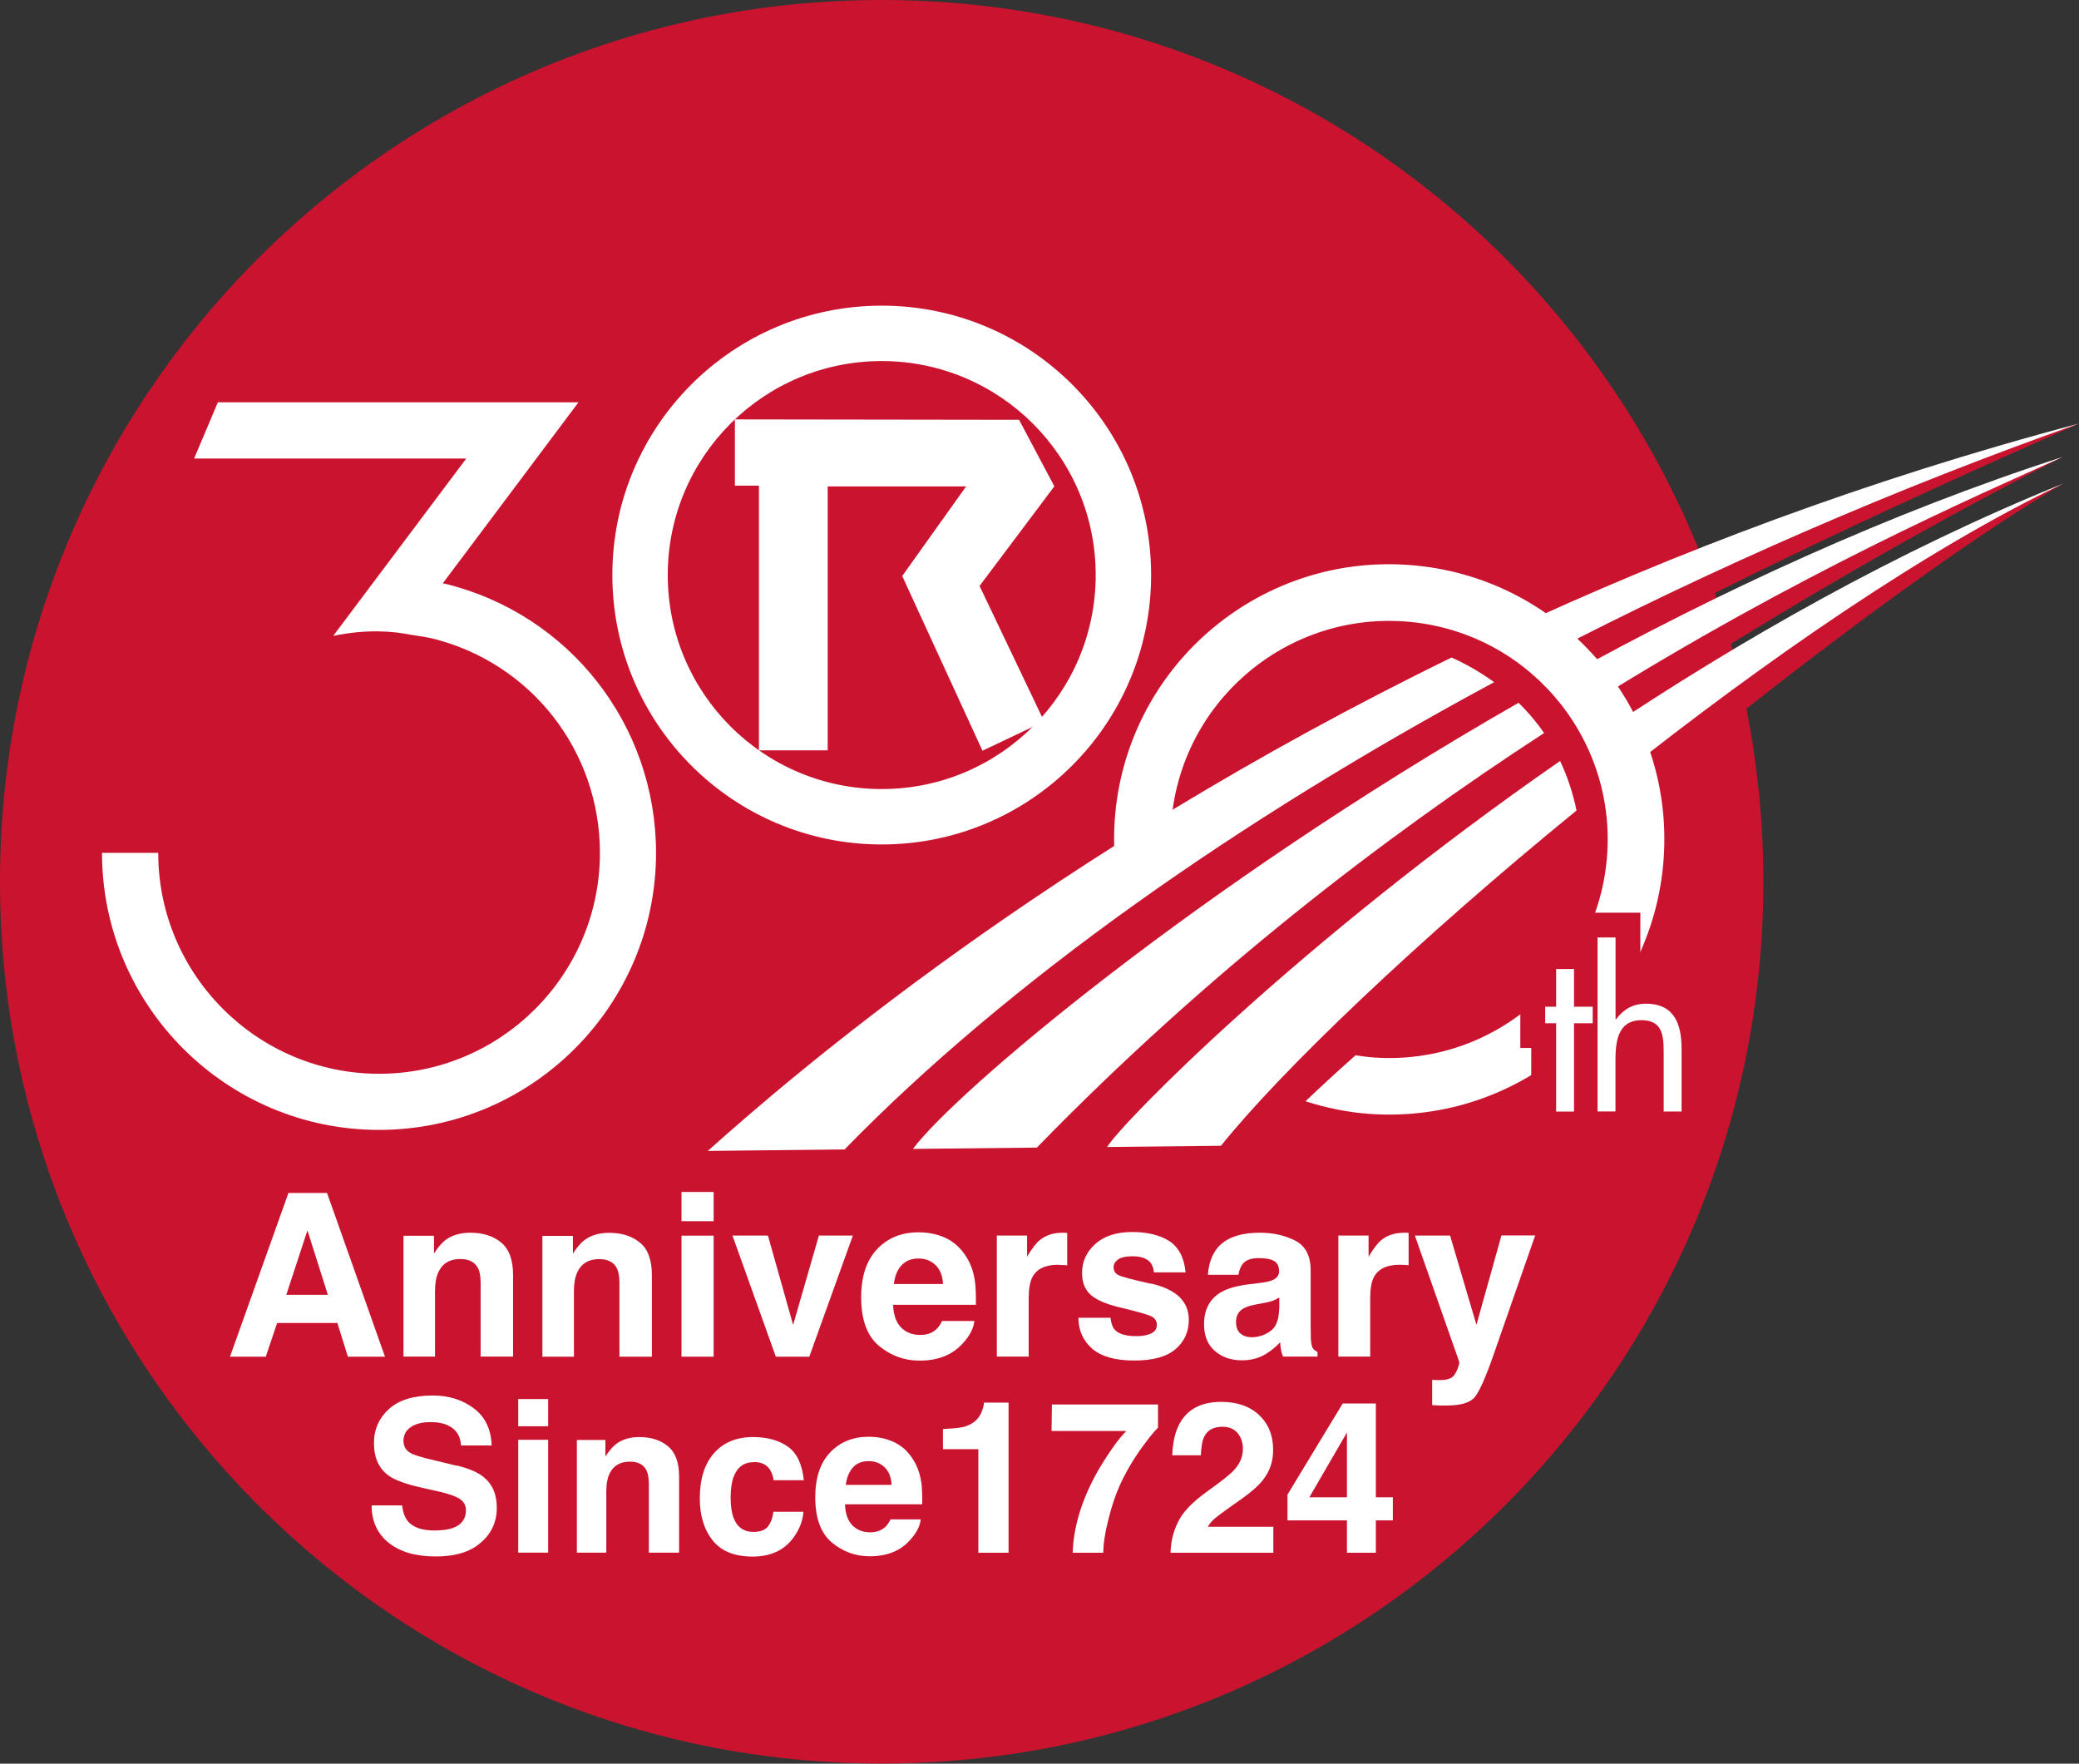 <?xml version="1.0" encoding="UTF-8"?>
<svg id="_レイヤー_2" data-name="レイヤー 2" xmlns="http://www.w3.org/2000/svg" viewBox="0 0 205.64 174.43">
  <rect x="0" y="0" width="205.64" height="174.43" fill="#333333" stroke="none"/>
  <defs>
    <style>
      .cls-1 {
        fill: #fff;
      }

      .cls-2 {
        fill: #ca142f;
      }
    </style>
  </defs>
  <g id="_デザイン" data-name="デザイン">
    <g>
      <path class="cls-2" d="M171.73,65.61c-.16-.65-.34-1.29-.52-1.93,12.64-7.8,24.26-14.16,32.83-18.5-11.92,4.72-23.2,10.05-33.69,15.63-.23-.73-.47-1.45-.72-2.17,11.44-5.7,23.43-11.2,36.01-16.75-13.14,3.78-25.6,8.35-37.26,13.34C155.63,22.89,124.09,0,87.21,0,39.05,0,0,39.05,0,87.21s39.05,87.21,87.21,87.21,87.21-39.05,87.21-87.21c0-5.86-.58-11.58-1.68-17.12,11.57-9.11,22.91-17.31,31.38-22.29-11.64,5.38-22.49,11.5-32.39,17.81Z"/>
      <path class="cls-1" d="M44.02,57.74c-.07-.02-.14-.03-.22-.05l13.42-17.9H21.55l-2.35,5.56h26.92l-13.16,17.54c3.29-.69,5.94-.46,7.62-.12,.95,.14,1.73,.27,2.12,.36,9.8,2.39,16.64,11.12,16.64,21.22,0,12.05-9.8,21.85-21.84,21.85s-21.85-9.8-21.85-21.85h-5.56c0,15.11,12.29,27.4,27.4,27.4s27.4-12.29,27.4-27.4c0-12.67-8.59-23.62-20.88-26.62Z"/>
      <g>
        <path class="cls-1" d="M87.21,30.23c-14.71,0-26.64,11.93-26.64,26.64s11.93,26.65,26.64,26.65,26.65-11.93,26.65-26.65-11.93-26.64-26.65-26.64Zm0,47.81c-11.68,0-21.16-9.48-21.16-21.17s9.48-21.16,21.16-21.16,21.17,9.47,21.17,21.16-9.47,21.17-21.17,21.17Z"/>
        <polygon class="cls-1" points="72.69 41.48 72.69 48.03 75.07 48.03 75.07 74.21 81.87 74.21 81.87 48.11 95.56 48.11 89.24 56.97 97.18 74.25 103.28 71.35 96.89 57.95 104.29 48.1 100.8 41.52 72.69 41.48"/>
      </g>
      <g>
        <path class="cls-1" d="M143.58,65.03c-39.97,19.5-65.37,41.46-73.57,48.8l13.53-.15c16.23-16.65,38.87-32.54,64.25-46.21-1.51-1.1-2.98-1.89-4.22-2.44Z"/>
        <path class="cls-1" d="M148.87,62.5c1.43,.71,2.69,1.52,3.79,2.39,16.92-8.8,34.93-16.61,52.98-23-21.16,5.6-40.14,12.84-56.77,20.6Z"/>
        <path class="cls-1" d="M204.04,45.19c-17.32,5.58-34.09,13.37-49.21,21.72,.86,.92,1.6,1.87,2.22,2.83,20.85-13.07,38.38-20.67,46.99-24.55Z"/>
        <path class="cls-1" d="M150.2,69.51c-32.05,18.34-55.77,38.58-59.9,44.12l12.26-.13c16.82-17.28,34.31-30.69,50.17-41-.78-1.13-1.63-2.12-2.52-2.99Z"/>
        <path class="cls-1" d="M160.05,76.87c14.57-11.57,30.58-22.65,44.07-29.06-16.59,6.7-32.1,15.56-45.59,24.59,.75,1.62,1.22,3.17,1.53,4.47Z"/>
        <path class="cls-1" d="M154.32,75.26c-25.83,17.91-43.29,35.71-44.81,38.18l11.26-.12c5.96-7.43,19.46-20.35,35.17-33.16-.38-1.82-.94-3.45-1.63-4.9Z"/>
      </g>
      <path class="cls-1" d="M139.27,55.87c-14.99-1.04-27.98,10.28-29.01,25.27-.18,2.61,.03,5.15,.56,7.59,1.68-.94,3.4-1.89,5.16-2.85-.19-1.42-.24-2.87-.14-4.35,.82-11.91,11.15-20.89,23.05-20.07,11.92,.82,20.9,11.14,20.08,23.05-.82,11.91-11.14,20.91-23.06,20.08-.62-.04-1.23-.13-1.83-.22-1.78,1.58-3.44,3.11-4.95,4.55,2.04,.65,4.17,1.1,6.4,1.25,15,1.04,27.99-10.28,29.03-25.28,1.04-14.99-10.28-27.98-25.28-29.02Z"/>
      <path class="cls-2" d="M162.8,96.82c-.19,0-.37,0-.55,.02v-6.57h-6.68v3.1h-4.11v3.73h-1.08v6.55h1.08v8.74h17.32v-8.62c0-6.28-4.19-6.96-5.99-6.96Z"/>
      <g>
        <path class="cls-1" d="M155.69,109.94h-1.77s0-8.74,0-8.74h-1.08v-1.63h1.08s0-3.73,0-3.73h1.77s0,3.73,0,3.73h1.85s0,1.63,0,1.63h-1.85s0,8.74,0,8.74Z"/>
        <path class="cls-1" d="M159.8,92.73v8.05s.04,.04,.04,.04c.73-.99,1.68-1.55,2.96-1.55,2.87,0,3.53,2.08,3.53,4.5v6.16s-1.77,0-1.77,0v-5.85c0-1.68-.13-3.18-2.19-3.18-2.43,0-2.58,2.25-2.58,4.11v4.92s-1.77,0-1.77,0v-17.21s1.77,0,1.77,0Z"/>
      </g>
      <g>
        <path class="cls-1" d="M45.19,144.97l-2.6-.63c-1-.24-1.66-.44-1.96-.62-.48-.26-.72-.67-.72-1.21,0-.59,.24-1.04,.73-1.37,.48-.33,1.14-.49,1.95-.49,.73,0,1.34,.12,1.83,.38,.74,.38,1.13,1.03,1.18,1.93h3.03c-.05-1.6-.64-2.83-1.76-3.67-1.12-.84-2.48-1.27-4.07-1.27-1.91,0-3.35,.45-4.33,1.34-.98,.89-1.48,2.02-1.48,3.37,0,1.48,.51,2.57,1.53,3.27,.6,.41,1.69,.8,3.25,1.15l1.6,.36c.93,.21,1.62,.44,2.06,.71,.44,.27,.66,.66,.66,1.16,0,.85-.44,1.44-1.32,1.75-.46,.17-1.07,.24-1.81,.24-1.24,0-2.12-.31-2.63-.93-.28-.34-.47-.85-.56-1.55h-3.01c0,1.57,.57,2.8,1.69,3.7,1.13,.9,2.67,1.35,4.64,1.35s3.42-.45,4.47-1.37c1.06-.91,1.58-2.06,1.58-3.44s-.45-2.37-1.35-3.08c-.58-.46-1.44-.82-2.58-1.1"/>
        <rect class="cls-1" x="51.26" y="142.4" width="2.96" height="11.16"/>
        <rect class="cls-1" x="51.26" y="138.37" width="2.96" height="2.69"/>
        <path class="cls-1" d="M63.23,142.13c-.92,0-1.68,.23-2.28,.68-.33,.25-.69,.67-1.07,1.24v-1.63h-2.82v11.14h2.91v-6.04c0-.69,.09-1.25,.29-1.7,.37-.84,1.05-1.26,2.04-1.26,.8,0,1.35,.28,1.64,.86,.16,.31,.24,.77,.24,1.35v6.79h2.99v-7.52c0-1.4-.37-2.4-1.1-3-.74-.61-1.68-.91-2.83-.91"/>
        <path class="cls-1" d="M74.58,144.6c.69,0,1.2,.23,1.52,.67,.23,.33,.37,.71,.42,1.13h2.99c-.17-1.59-.69-2.7-1.58-3.32-.89-.63-2.04-.95-3.44-.95-1.64,0-2.93,.53-3.87,1.6s-1.4,2.56-1.4,4.47c0,1.7,.42,3.08,1.27,4.15,.85,1.07,2.17,1.6,3.96,1.6s3.15-.64,4.06-1.91c.57-.8,.9-1.64,.96-2.52h-2.98c-.06,.59-.24,1.07-.52,1.44-.29,.37-.77,.55-1.45,.55-.96,0-1.61-.47-1.96-1.39-.19-.5-.29-1.16-.29-1.98,0-.86,.1-1.55,.29-2.07,.36-.97,1.03-1.46,2.02-1.46"/>
        <path class="cls-1" d="M91.12,146.58c-.13-.87-.41-1.64-.85-2.3-.48-.76-1.1-1.3-1.84-1.65-.75-.35-1.58-.53-2.51-.53-1.56,0-2.83,.52-3.81,1.55-.98,1.03-1.47,2.51-1.47,4.44,0,2.06,.55,3.55,1.63,4.46,1.09,.91,2.34,1.37,3.76,1.37,1.72,0,3.06-.54,4.01-1.63,.62-.68,.96-1.36,1.03-2.02h-2.98c-.16,.33-.34,.58-.55,.77-.38,.34-.86,.51-1.46,.51-.57,0-1.05-.14-1.45-.42-.66-.45-1.01-1.23-1.05-2.35h7.64c.01-.97-.02-1.7-.09-2.21m-7.47,.29c.09-.72,.33-1.3,.7-1.72,.37-.42,.89-.63,1.57-.63,.62,0,1.14,.2,1.56,.6,.42,.4,.66,.98,.7,1.75h-4.54Z"/>
        <path class="cls-1" d="M97.21,139.31c-.13,.45-.32,.8-.57,1.06-.37,.39-.85,.65-1.43,.78-.37,.08-1.01,.14-1.94,.19v1.99h3.5v10.24h2.99v-14.85h-2.43c0,.13-.04,.33-.11,.59"/>
        <path class="cls-1" d="M104.01,141.53h7.4c-.72,.71-1.62,1.95-2.69,3.73-1.66,2.87-2.53,5.64-2.62,8.31h3.03c0-.85,.16-1.95,.5-3.28,.33-1.33,.71-2.46,1.13-3.38,.52-1.17,1.18-2.31,1.95-3.42,.78-1.09,1.39-1.86,1.83-2.29v-2.29h-10.49l-.04,2.62Z"/>
        <path class="cls-1" d="M120.16,150.18c.27-.23,.77-.6,1.5-1.12l1.17-.83c.98-.69,1.69-1.33,2.12-1.89,.66-.85,.98-1.83,.98-2.93,0-1.44-.46-2.58-1.39-3.46-.93-.87-2.18-1.3-3.75-1.3-1.99,0-3.37,.74-4.15,2.22-.41,.78-.64,1.8-.69,3.06h2.83c.03-.83,.14-1.44,.33-1.83,.32-.66,.92-.99,1.81-.99,.64,0,1.14,.21,1.5,.63,.34,.41,.52,.94,.52,1.56,0,.78-.31,1.49-.91,2.13-.39,.42-1.26,1.11-2.61,2.07-1.55,1.11-2.53,2.16-2.95,3.15-.43,.88-.66,1.85-.69,2.92h10.17v-2.57h-6.48c.18-.31,.41-.58,.68-.81"/>
        <path class="cls-1" d="M136.09,138.81h-3.28l-5.46,9.01v2.55h5.88v3.2h2.86v-3.2h1.68v-2.28h-1.68v-9.28Zm-2.86,9.28h-3.72l3.72-6.41v6.41Z"/>
        <rect class="cls-1" x="67.41" y="117.89" width="3.18" height="2.89"/>
        <path class="cls-1" d="M28.53,117.99l-5.78,16.19h3.54l1.12-3.33h5.96l1.04,3.33h3.67l-5.73-16.19h-3.82Zm-.21,10.07l2.09-6.37,2.02,6.37h-4.11Z"/>
        <path class="cls-1" d="M46.52,121.92c-.99,0-1.8,.24-2.45,.72-.36,.27-.74,.71-1.14,1.33v-1.75h-3.02v11.95h3.12v-6.48c0-.74,.1-1.35,.31-1.82,.4-.9,1.13-1.35,2.19-1.35,.86,0,1.45,.31,1.76,.92,.17,.34,.25,.82,.25,1.45v7.28h3.21v-8.06c0-1.5-.4-2.58-1.18-3.22-.79-.65-1.8-.97-3.04-.97"/>
        <path class="cls-1" d="M61.02,125.45c.17,.34,.25,.82,.25,1.45v7.28h3.21v-8.06c0-1.5-.39-2.58-1.18-3.22-.79-.65-1.8-.97-3.04-.97-.99,0-1.81,.24-2.45,.72-.36,.27-.74,.71-1.14,1.33v-1.75h-3.02v11.95h3.12v-6.48c0-.74,.1-1.35,.31-1.82,.4-.9,1.13-1.35,2.19-1.35,.86,0,1.45,.31,1.76,.92"/>
        <rect class="cls-1" x="67.41" y="122.21" width="3.18" height="11.97"/>
        <polygon class="cls-1" points="84.36 122.2 81 122.2 78.45 131.04 75.96 122.2 72.45 122.2 76.74 134.18 80.05 134.18 84.36 122.2"/>
        <path class="cls-1" d="M93.18,130.66c-.17,.35-.36,.63-.58,.82-.4,.37-.93,.55-1.57,.55-.61,0-1.13-.15-1.56-.45-.71-.48-1.09-1.33-1.13-2.53h8.19c.01-1.03-.02-1.82-.1-2.37-.14-.94-.44-1.76-.91-2.47-.52-.8-1.18-1.39-1.98-1.77-.8-.37-1.69-.56-2.69-.56-1.68,0-3.04,.55-4.09,1.66-1.05,1.11-1.58,2.69-1.58,4.77,0,2.21,.58,3.81,1.75,4.79,1.17,.98,2.51,1.47,4.03,1.47,1.84,0,3.28-.58,4.31-1.75,.66-.73,1.03-1.45,1.11-2.17h-3.2Zm-4.01-5.51c.4-.45,.96-.68,1.69-.68,.67,0,1.22,.22,1.67,.64,.45,.43,.7,1.06,.75,1.88h-4.87c.1-.78,.35-1.39,.75-1.84"/>
        <path class="cls-1" d="M104.66,125.1c.1,0,.22,0,.37,.01,.15,0,.33,.02,.53,.04v-3.21c-.14,0-.23-.01-.27-.02-.04,0-.09,0-.15,0-.94,0-1.7,.24-2.29,.73-.36,.29-.78,.84-1.26,1.64v-2.09h-2.99v11.97h3.15v-5.72c0-.96,.12-1.67,.36-2.13,.43-.82,1.28-1.23,2.54-1.23"/>
        <path class="cls-1" d="M113.87,126.97c-1.87-.41-2.96-.7-3.26-.87-.31-.16-.46-.42-.46-.78,0-.29,.14-.53,.43-.75,.29-.21,.77-.32,1.46-.32,.82,0,1.41,.21,1.76,.63,.18,.23,.3,.56,.34,.96h3.13c-.14-1.46-.68-2.49-1.62-3.1-.94-.59-2.16-.89-3.66-.89-1.58,0-2.79,.4-3.66,1.19-.87,.79-1.3,1.75-1.3,2.85,0,.94,.28,1.65,.83,2.15,.56,.51,1.51,.93,2.87,1.26,1.88,.44,2.97,.76,3.26,.95,.29,.18,.44,.45,.44,.8s-.18,.64-.54,.82c-.36,.18-.85,.28-1.47,.28-1.05,0-1.76-.21-2.15-.63-.22-.24-.36-.63-.43-1.19h-3.17c0,1.23,.45,2.24,1.34,3.04,.9,.79,2.29,1.19,4.17,1.19s3.21-.37,4.09-1.12c.88-.75,1.32-1.72,1.32-2.91,0-.9-.31-1.65-.92-2.25-.62-.59-1.55-1.04-2.8-1.33"/>
        <path class="cls-1" d="M129.66,132.52c-.01-.54-.02-1-.02-1.39v-5.49c0-1.44-.51-2.42-1.53-2.94-1.02-.52-2.18-.78-3.49-.78-2.01,0-3.44,.53-4.26,1.58-.52,.68-.81,1.54-.88,2.58h3.02c.07-.46,.22-.82,.44-1.1,.31-.37,.83-.55,1.57-.55,.66,0,1.16,.09,1.5,.28,.34,.19,.51,.53,.51,1.02,0,.4-.22,.7-.67,.89-.25,.11-.66,.2-1.24,.27l-1.07,.13c-1.21,.15-2.12,.41-2.74,.77-1.14,.66-1.7,1.72-1.7,3.19,0,1.14,.35,2.01,1.06,2.63,.71,.62,1.6,.93,2.68,.93,.85,0,1.61-.19,2.29-.58,.56-.33,1.06-.73,1.49-1.2,.02,.27,.05,.51,.09,.73,.03,.21,.1,.44,.2,.68h3.41v-.46c-.21-.1-.36-.22-.46-.36-.1-.15-.16-.42-.19-.84m-3.15-3c-.02,1.05-.32,1.77-.88,2.16s-1.19,.59-1.86,.59c-.42,0-.78-.12-1.07-.36-.3-.24-.45-.62-.45-1.16,0-.6,.24-1.04,.73-1.33,.29-.17,.76-.31,1.42-.43l.7-.13c.35-.06,.63-.14,.83-.22,.2-.08,.4-.18,.6-.3v1.16Z"/>
        <path class="cls-1" d="M138.92,121.92c-.94,0-1.7,.24-2.29,.73-.36,.29-.78,.84-1.26,1.64v-2.09h-2.99v11.97h3.15v-5.72c0-.96,.12-1.67,.36-2.13,.43-.82,1.28-1.23,2.54-1.23,.09,0,.22,0,.37,.01,.16,0,.33,.02,.53,.04v-3.21c-.14,0-.23-.01-.27-.01-.04,0-.09,0-.15,0"/>
        <path class="cls-1" d="M148.51,122.2l-2.47,8.83-2.61-8.83h-3.48l4.39,12.5c.03,.09-.03,.33-.19,.73-.16,.39-.33,.66-.51,.78-.19,.13-.42,.21-.7,.25-.28,.03-.57,.05-.88,.03l-.4-.02v2.5c.34,.02,.59,.03,.76,.04,.17,0,.39,0,.67,0,1.38,0,2.31-.27,2.77-.82,.46-.54,1.09-1.95,1.88-4.22l4.11-11.78h-3.33Z"/>
      </g>
    </g>
  </g>
</svg>